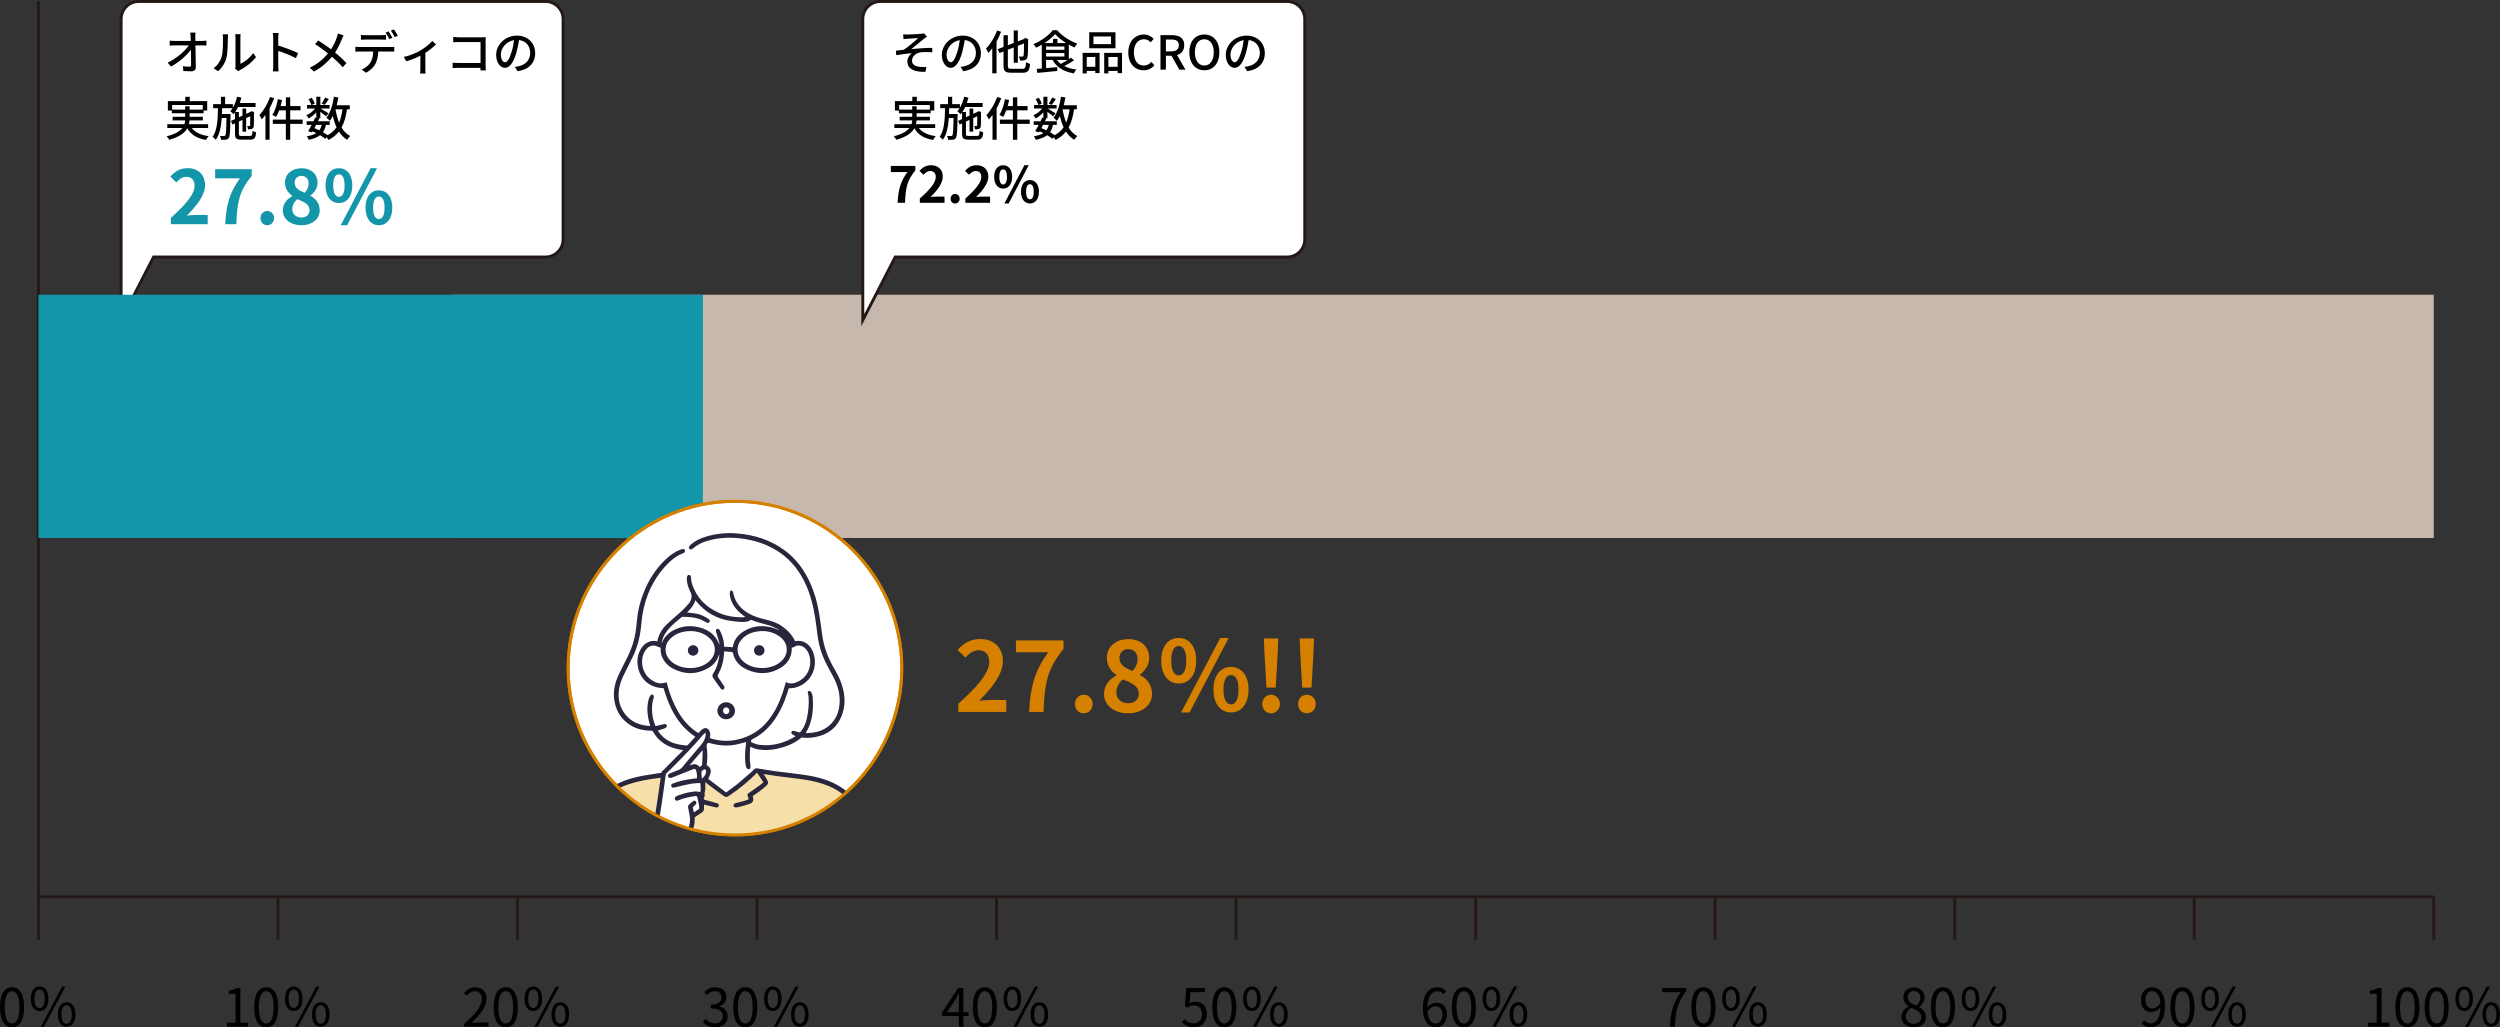 <?xml version="1.0" encoding="UTF-8"?>
<svg xmlns="http://www.w3.org/2000/svg" width="853.046" height="350.559" xmlns:xlink="http://www.w3.org/1999/xlink" version="1.1" viewBox="0 0 853.046 350.559">
  <rect x="0" y="0" width="853.046" height="350.559" fill="#333333" stroke="none"/>
  <!-- Generator: Adobe Illustrator 29.5.1, SVG Export Plug-In . SVG Version: 2.1.0 Build 141)  -->
  <defs>
    <style>
      .st0, .st1, .st2, .st3, .st4 {
        fill: none;
      }

      .st1 {
        stroke: #c7b8ad;
      }

      .st1, .st2, .st3, .st4, .st5, .st6 {
        stroke-miterlimit: 10;
      }

      .st1, .st4 {
        stroke-width: 83px;
      }

      .st7 {
        fill: #27263c;
      }

      .st2, .st5 {
        stroke: #d68000;
      }

      .st8 {
        fill: #f6dfa9;
      }

      .st3, .st6 {
        stroke: #231815;
      }

      .st9 {
        fill: #d68000;
      }

      .st10, .st5, .st6 {
        fill: #fff;
      }

      .st4 {
        stroke: #1396aa;
      }

      .st11 {
        clip-path: url(#clippath);
      }

      .st12 {
        fill: #1396aa;
      }
    </style>
    <clipPath id="clippath">
      <circle class="st0" cx="250.787" cy="227.973" r="56.92" transform="translate(-87.747 244.105) rotate(-45)"/>
    </clipPath>
  </defs>
  <g id="_レイヤー_1">
    <line class="st3" x1="13.112" y1="305.995" x2="830.442" y2="305.995"/>
    <g>
      <path d="M0,343.68c0-4.591,1.602-6.806,4.123-6.806,2.503,0,4.105,2.233,4.105,6.806,0,4.592-1.602,6.879-4.105,6.879-2.521,0-4.123-2.287-4.123-6.879ZM6.626,343.68c0-3.853-1.009-5.473-2.503-5.473-1.513,0-2.521,1.62-2.521,5.473,0,3.89,1.008,5.564,2.521,5.564,1.494,0,2.503-1.675,2.503-5.564Z"/>
      <path d="M10.512,340.781c0-2.646,1.188-4.159,3.007-4.159,1.801,0,3.007,1.513,3.007,4.159,0,2.665-1.206,4.195-3.007,4.195-1.818,0-3.007-1.53-3.007-4.195ZM15.265,340.781c0-2.125-.703-3.133-1.747-3.133-1.044,0-1.765,1.008-1.765,3.133,0,2.106.72,3.169,1.765,3.169,1.044,0,1.747-1.062,1.747-3.169ZM21.207,336.622h1.098l-7.31,13.72h-1.099l7.311-13.72ZM19.73,346.147c0-2.646,1.188-4.158,2.989-4.158,1.819,0,3.007,1.512,3.007,4.158,0,2.665-1.188,4.195-3.007,4.195-1.8,0-2.989-1.53-2.989-4.195ZM24.484,346.147c0-2.106-.703-3.133-1.765-3.133-1.044,0-1.747,1.026-1.747,3.133,0,2.107.702,3.17,1.747,3.17,1.062,0,1.765-1.062,1.765-3.17Z"/>
    </g>
    <g>
      <path d="M808.042,348.956h2.935v-9.849h-2.34v-1.045c1.17-.216,2.017-.522,2.736-.937h1.261v11.83h2.646v1.368h-7.238v-1.368Z"/>
      <path d="M817.33,343.68c0-4.591,1.602-6.806,4.123-6.806,2.503,0,4.105,2.233,4.105,6.806,0,4.592-1.602,6.879-4.105,6.879-2.521,0-4.123-2.287-4.123-6.879ZM823.956,343.68c0-3.853-1.009-5.473-2.503-5.473-1.513,0-2.521,1.62-2.521,5.473,0,3.89,1.008,5.564,2.521,5.564,1.494,0,2.503-1.675,2.503-5.564Z"/>
      <path d="M827.319,343.68c0-4.591,1.603-6.806,4.124-6.806,2.502,0,4.105,2.233,4.105,6.806,0,4.592-1.603,6.879-4.105,6.879-2.521,0-4.124-2.287-4.124-6.879ZM833.945,343.68c0-3.853-1.008-5.473-2.502-5.473-1.513,0-2.521,1.62-2.521,5.473,0,3.89,1.008,5.564,2.521,5.564,1.495,0,2.502-1.675,2.502-5.564Z"/>
      <path d="M837.832,340.781c0-2.646,1.188-4.159,3.007-4.159,1.8,0,3.007,1.513,3.007,4.159,0,2.665-1.207,4.195-3.007,4.195-1.819,0-3.007-1.53-3.007-4.195ZM842.585,340.781c0-2.125-.702-3.133-1.747-3.133s-1.765,1.008-1.765,3.133c0,2.106.72,3.169,1.765,3.169s1.747-1.062,1.747-3.169ZM848.526,336.622h1.099l-7.311,13.72h-1.098l7.31-13.72ZM847.05,346.147c0-2.646,1.188-4.158,2.989-4.158,1.818,0,3.007,1.512,3.007,4.158,0,2.665-1.188,4.195-3.007,4.195-1.801,0-2.989-1.53-2.989-4.195ZM851.804,346.147c0-2.106-.702-3.133-1.765-3.133-1.044,0-1.747,1.026-1.747,3.133,0,2.107.702,3.17,1.747,3.17,1.062,0,1.765-1.062,1.765-3.17Z"/>
    </g>
    <g>
      <path d="M731.664,348.182c.558.63,1.368,1.008,2.214,1.008,1.71,0,3.187-1.404,3.313-5.51-.792.991-1.927,1.639-3.043,1.639-2.196,0-3.637-1.422-3.637-4.159,0-2.557,1.729-4.285,3.781-4.285,2.539,0,4.429,2.089,4.429,6.284,0,5.348-2.305,7.4-4.789,7.4-1.423,0-2.431-.576-3.169-1.351l.9-1.026ZM737.173,342.33c-.18-2.719-1.188-4.159-2.881-4.159-1.26,0-2.232,1.188-2.232,2.988,0,1.783.792,2.936,2.359,2.936.882,0,1.872-.505,2.754-1.765Z"/>
      <path d="M740.591,343.68c0-4.591,1.603-6.806,4.123-6.806,2.503,0,4.105,2.233,4.105,6.806,0,4.592-1.603,6.879-4.105,6.879-2.521,0-4.123-2.287-4.123-6.879ZM747.217,343.68c0-3.853-1.008-5.473-2.503-5.473-1.512,0-2.521,1.62-2.521,5.473,0,3.89,1.008,5.564,2.521,5.564,1.495,0,2.503-1.675,2.503-5.564Z"/>
      <path d="M751.103,340.781c0-2.646,1.188-4.159,3.007-4.159,1.8,0,3.007,1.513,3.007,4.159,0,2.665-1.207,4.195-3.007,4.195-1.819,0-3.007-1.53-3.007-4.195ZM755.856,340.781c0-2.125-.702-3.133-1.746-3.133-1.045,0-1.765,1.008-1.765,3.133,0,2.106.72,3.169,1.765,3.169,1.044,0,1.746-1.062,1.746-3.169ZM761.798,336.622h1.098l-7.31,13.72h-1.098l7.31-13.72ZM760.322,346.147c0-2.646,1.188-4.158,2.989-4.158,1.819,0,3.007,1.512,3.007,4.158,0,2.665-1.188,4.195-3.007,4.195-1.8,0-2.989-1.53-2.989-4.195ZM765.075,346.147c0-2.106-.702-3.133-1.765-3.133-1.044,0-1.746,1.026-1.746,3.133,0,2.107.702,3.17,1.746,3.17,1.062,0,1.765-1.062,1.765-3.17Z"/>
    </g>
    <g>
      <path d="M648.796,347.047c0-1.764,1.224-2.988,2.431-3.637v-.09c-.972-.666-1.783-1.656-1.783-3.043,0-2.017,1.549-3.35,3.619-3.35,2.251,0,3.619,1.441,3.619,3.476,0,1.387-.972,2.575-1.765,3.187v.09c1.152.667,2.233,1.657,2.233,3.457,0,1.927-1.657,3.422-4.141,3.422-2.431,0-4.213-1.477-4.213-3.512ZM655.584,347.102c0-1.765-1.62-2.431-3.493-3.188-1.062.685-1.8,1.729-1.8,2.989,0,1.404,1.17,2.431,2.755,2.431,1.512,0,2.538-.918,2.538-2.232ZM655.278,340.493c0-1.296-.828-2.358-2.251-2.358-1.206,0-2.088.864-2.088,2.143,0,1.584,1.422,2.269,2.971,2.881.9-.792,1.368-1.692,1.368-2.665Z"/>
      <path d="M658.858,343.68c0-4.591,1.603-6.806,4.123-6.806,2.503,0,4.105,2.233,4.105,6.806,0,4.592-1.603,6.879-4.105,6.879-2.521,0-4.123-2.287-4.123-6.879ZM665.484,343.68c0-3.853-1.009-5.473-2.503-5.473-1.513,0-2.521,1.62-2.521,5.473,0,3.89,1.008,5.564,2.521,5.564,1.494,0,2.503-1.675,2.503-5.564Z"/>
      <path d="M669.37,340.781c0-2.646,1.188-4.159,3.007-4.159,1.801,0,3.007,1.513,3.007,4.159,0,2.665-1.206,4.195-3.007,4.195-1.818,0-3.007-1.53-3.007-4.195ZM674.123,340.781c0-2.125-.702-3.133-1.746-3.133-1.044,0-1.765,1.008-1.765,3.133,0,2.106.72,3.169,1.765,3.169,1.044,0,1.746-1.062,1.746-3.169ZM680.065,336.622h1.098l-7.31,13.72h-1.099l7.311-13.72ZM678.589,346.147c0-2.646,1.188-4.158,2.989-4.158,1.819,0,3.007,1.512,3.007,4.158,0,2.665-1.188,4.195-3.007,4.195-1.8,0-2.989-1.53-2.989-4.195ZM683.342,346.147c0-2.106-.702-3.133-1.764-3.133-1.044,0-1.747,1.026-1.747,3.133,0,2.107.702,3.17,1.747,3.17,1.062,0,1.764-1.062,1.764-3.17Z"/>
    </g>
    <g>
      <path d="M573.527,338.531h-6.392v-1.405h8.265v.99c-3.097,3.979-3.673,7.04-3.871,12.208h-1.711c.217-5.006,1.135-8.192,3.709-11.793Z"/>
      <path d="M577.125,343.68c0-4.591,1.603-6.806,4.123-6.806,2.503,0,4.105,2.233,4.105,6.806,0,4.592-1.603,6.879-4.105,6.879-2.521,0-4.123-2.287-4.123-6.879ZM583.751,343.68c0-3.853-1.009-5.473-2.503-5.473-1.513,0-2.521,1.62-2.521,5.473,0,3.89,1.008,5.564,2.521,5.564,1.494,0,2.503-1.675,2.503-5.564Z"/>
      <path d="M587.637,340.781c0-2.646,1.188-4.159,3.007-4.159,1.801,0,3.007,1.513,3.007,4.159,0,2.665-1.206,4.195-3.007,4.195-1.818,0-3.007-1.53-3.007-4.195ZM592.39,340.781c0-2.125-.702-3.133-1.746-3.133-1.044,0-1.765,1.008-1.765,3.133,0,2.106.72,3.169,1.765,3.169,1.044,0,1.746-1.062,1.746-3.169ZM598.332,336.622h1.098l-7.31,13.72h-1.099l7.311-13.72ZM596.855,346.147c0-2.646,1.188-4.158,2.989-4.158,1.819,0,3.007,1.512,3.007,4.158,0,2.665-1.188,4.195-3.007,4.195-1.8,0-2.989-1.53-2.989-4.195ZM601.608,346.147c0-2.106-.702-3.133-1.764-3.133-1.044,0-1.747,1.026-1.747,3.133,0,2.107.702,3.17,1.747,3.17,1.062,0,1.764-1.062,1.764-3.17Z"/>
    </g>
    <g>
      <path d="M492.585,339.251c-.522-.63-1.314-1.009-2.125-1.009-1.801,0-3.331,1.387-3.403,5.492.811-.99,1.963-1.603,3.007-1.603,2.233,0,3.655,1.387,3.655,4.142,0,2.557-1.729,4.285-3.781,4.285-2.539,0-4.411-2.179-4.411-6.536,0-5.168,2.323-7.148,4.879-7.148,1.369,0,2.359.576,3.079,1.351l-.9,1.026ZM492.171,346.274c0-1.783-.774-2.917-2.376-2.917-.829,0-1.837.468-2.701,1.692.198,2.736,1.188,4.231,2.845,4.231,1.261,0,2.233-1.207,2.233-3.007Z"/>
      <path d="M495.391,343.68c0-4.591,1.603-6.806,4.123-6.806,2.503,0,4.105,2.233,4.105,6.806,0,4.592-1.603,6.879-4.105,6.879-2.521,0-4.123-2.287-4.123-6.879ZM502.017,343.68c0-3.853-1.008-5.473-2.503-5.473-1.512,0-2.521,1.62-2.521,5.473,0,3.89,1.008,5.564,2.521,5.564,1.495,0,2.503-1.675,2.503-5.564Z"/>
      <path d="M505.903,340.781c0-2.646,1.188-4.159,3.007-4.159,1.8,0,3.007,1.513,3.007,4.159,0,2.665-1.207,4.195-3.007,4.195-1.819,0-3.007-1.53-3.007-4.195ZM510.656,340.781c0-2.125-.702-3.133-1.746-3.133-1.045,0-1.765,1.008-1.765,3.133,0,2.106.72,3.169,1.765,3.169,1.044,0,1.746-1.062,1.746-3.169ZM516.598,336.622h1.098l-7.31,13.72h-1.098l7.31-13.72ZM515.122,346.147c0-2.646,1.188-4.158,2.989-4.158,1.819,0,3.007,1.512,3.007,4.158,0,2.665-1.188,4.195-3.007,4.195-1.8,0-2.989-1.53-2.989-4.195ZM519.875,346.147c0-2.106-.702-3.133-1.765-3.133-1.044,0-1.746,1.026-1.746,3.133,0,2.107.702,3.17,1.746,3.17,1.062,0,1.765-1.062,1.765-3.17Z"/>
    </g>
    <g>
      <path d="M403.29,348.812l.811-1.08c.756.756,1.71,1.458,3.241,1.458,1.548,0,2.809-1.188,2.809-3.114,0-1.891-1.081-3.007-2.737-3.007-.882,0-1.44.27-2.196.773l-.883-.54.415-6.176h6.428v1.405h-4.988l-.324,3.816c.576-.324,1.17-.521,1.962-.521,2.197,0,3.979,1.296,3.979,4.195,0,2.898-2.089,4.537-4.321,4.537-2.053,0-3.313-.864-4.195-1.747Z"/>
      <path d="M413.658,343.68c0-4.591,1.603-6.806,4.123-6.806,2.503,0,4.105,2.233,4.105,6.806,0,4.592-1.603,6.879-4.105,6.879-2.521,0-4.123-2.287-4.123-6.879ZM420.284,343.68c0-3.853-1.009-5.473-2.503-5.473-1.513,0-2.521,1.62-2.521,5.473,0,3.89,1.008,5.564,2.521,5.564,1.494,0,2.503-1.675,2.503-5.564Z"/>
      <path d="M424.17,340.781c0-2.646,1.188-4.159,3.007-4.159,1.801,0,3.007,1.513,3.007,4.159,0,2.665-1.206,4.195-3.007,4.195-1.818,0-3.007-1.53-3.007-4.195ZM428.923,340.781c0-2.125-.702-3.133-1.746-3.133-1.044,0-1.765,1.008-1.765,3.133,0,2.106.72,3.169,1.765,3.169,1.044,0,1.746-1.062,1.746-3.169ZM434.865,336.622h1.098l-7.31,13.72h-1.099l7.311-13.72ZM433.389,346.147c0-2.646,1.188-4.158,2.989-4.158,1.819,0,3.007,1.512,3.007,4.158,0,2.665-1.188,4.195-3.007,4.195-1.8,0-2.989-1.53-2.989-4.195ZM438.142,346.147c0-2.106-.702-3.133-1.764-3.133-1.044,0-1.747,1.026-1.747,3.133,0,2.107.702,3.17,1.747,3.17,1.062,0,1.764-1.062,1.764-3.17Z"/>
    </g>
    <g>
      <path d="M330.469,346.688h-1.747v3.637h-1.566v-3.637h-5.744v-1.081l5.492-8.48h1.818v8.247h1.747v1.314ZM327.156,345.373v-4.052c0-.647.072-1.71.108-2.395h-.072c-.324.648-.685,1.296-1.062,1.944l-3.007,4.502h4.033Z"/>
      <path d="M331.925,343.68c0-4.591,1.603-6.806,4.123-6.806,2.503,0,4.105,2.233,4.105,6.806,0,4.592-1.603,6.879-4.105,6.879-2.521,0-4.123-2.287-4.123-6.879ZM338.551,343.68c0-3.853-1.009-5.473-2.503-5.473-1.513,0-2.521,1.62-2.521,5.473,0,3.89,1.008,5.564,2.521,5.564,1.494,0,2.503-1.675,2.503-5.564Z"/>
      <path d="M342.437,340.781c0-2.646,1.188-4.159,3.007-4.159,1.801,0,3.007,1.513,3.007,4.159,0,2.665-1.206,4.195-3.007,4.195-1.818,0-3.007-1.53-3.007-4.195ZM347.189,340.781c0-2.125-.702-3.133-1.746-3.133-1.044,0-1.765,1.008-1.765,3.133,0,2.106.72,3.169,1.765,3.169,1.044,0,1.746-1.062,1.746-3.169ZM353.132,336.622h1.098l-7.31,13.72h-1.099l7.311-13.72ZM351.655,346.147c0-2.646,1.188-4.158,2.989-4.158,1.819,0,3.007,1.512,3.007,4.158,0,2.665-1.188,4.195-3.007,4.195-1.8,0-2.989-1.53-2.989-4.195ZM356.408,346.147c0-2.106-.702-3.133-1.764-3.133-1.044,0-1.747,1.026-1.747,3.133,0,2.107.702,3.17,1.747,3.17,1.062,0,1.764-1.062,1.764-3.17Z"/>
    </g>
    <g>
      <path d="M239.841,348.758l.828-1.08c.774.81,1.783,1.512,3.277,1.512,1.566,0,2.683-.936,2.683-2.448,0-1.585-1.062-2.646-4.104-2.646v-1.261c2.719,0,3.655-1.099,3.655-2.521,0-1.278-.864-2.089-2.233-2.125-1.062.036-1.998.576-2.736,1.314l-.883-1.044c.99-.919,2.161-1.585,3.691-1.585,2.215,0,3.835,1.188,3.835,3.313,0,1.603-.954,2.664-2.358,3.187v.072c1.566.36,2.809,1.548,2.809,3.349,0,2.359-1.891,3.764-4.231,3.764-2.07,0-3.367-.864-4.231-1.801Z"/>
      <path d="M250.191,343.68c0-4.591,1.603-6.806,4.123-6.806,2.503,0,4.105,2.233,4.105,6.806,0,4.592-1.603,6.879-4.105,6.879-2.521,0-4.123-2.287-4.123-6.879ZM256.817,343.68c0-3.853-1.009-5.473-2.503-5.473-1.513,0-2.521,1.62-2.521,5.473,0,3.89,1.008,5.564,2.521,5.564,1.494,0,2.503-1.675,2.503-5.564Z"/>
      <path d="M260.703,340.781c0-2.646,1.188-4.159,3.007-4.159,1.801,0,3.007,1.513,3.007,4.159,0,2.665-1.206,4.195-3.007,4.195-1.818,0-3.007-1.53-3.007-4.195ZM265.456,340.781c0-2.125-.702-3.133-1.746-3.133-1.044,0-1.765,1.008-1.765,3.133,0,2.106.72,3.169,1.765,3.169,1.044,0,1.746-1.062,1.746-3.169ZM271.398,336.622h1.098l-7.31,13.72h-1.099l7.311-13.72ZM269.922,346.147c0-2.646,1.188-4.158,2.989-4.158,1.819,0,3.007,1.512,3.007,4.158,0,2.665-1.188,4.195-3.007,4.195-1.8,0-2.989-1.53-2.989-4.195ZM274.675,346.147c0-2.106-.702-3.133-1.764-3.133-1.044,0-1.747,1.026-1.747,3.133,0,2.107.702,3.17,1.747,3.17,1.062,0,1.764-1.062,1.764-3.17Z"/>
    </g>
    <g>
      <path d="M158.378,349.352c4.142-3.619,6.05-6.248,6.05-8.516,0-1.513-.792-2.611-2.431-2.611-1.08,0-2.017.666-2.736,1.53l-.955-.937c1.081-1.17,2.214-1.944,3.889-1.944,2.358,0,3.835,1.549,3.835,3.907,0,2.629-2.07,5.312-5.167,8.246.684-.054,1.495-.125,2.161-.125h3.655v1.422h-8.301v-.973Z"/>
      <path d="M168.458,343.68c0-4.591,1.603-6.806,4.123-6.806,2.503,0,4.105,2.233,4.105,6.806,0,4.592-1.603,6.879-4.105,6.879-2.521,0-4.123-2.287-4.123-6.879ZM175.084,343.68c0-3.853-1.008-5.473-2.503-5.473-1.512,0-2.521,1.62-2.521,5.473,0,3.89,1.008,5.564,2.521,5.564,1.495,0,2.503-1.675,2.503-5.564Z"/>
      <path d="M178.97,340.781c0-2.646,1.188-4.159,3.007-4.159,1.801,0,3.007,1.513,3.007,4.159,0,2.665-1.206,4.195-3.007,4.195-1.818,0-3.007-1.53-3.007-4.195ZM183.723,340.781c0-2.125-.702-3.133-1.747-3.133-1.044,0-1.765,1.008-1.765,3.133,0,2.106.721,3.169,1.765,3.169,1.044,0,1.747-1.062,1.747-3.169ZM189.665,336.622h1.099l-7.311,13.72h-1.098l7.31-13.72ZM188.188,346.147c0-2.646,1.188-4.158,2.989-4.158,1.818,0,3.007,1.512,3.007,4.158,0,2.665-1.188,4.195-3.007,4.195-1.801,0-2.989-1.53-2.989-4.195ZM192.942,346.147c0-2.106-.702-3.133-1.764-3.133-1.044,0-1.747,1.026-1.747,3.133,0,2.107.703,3.17,1.747,3.17,1.062,0,1.764-1.062,1.764-3.17Z"/>
    </g>
    <g>
      <path d="M77.437,348.956h2.935v-9.849h-2.341v-1.045c1.17-.216,2.017-.522,2.737-.937h1.26v11.83h2.647v1.368h-7.238v-1.368Z"/>
      <path d="M86.725,343.68c0-4.591,1.603-6.806,4.123-6.806,2.503,0,4.105,2.233,4.105,6.806,0,4.592-1.603,6.879-4.105,6.879-2.521,0-4.123-2.287-4.123-6.879ZM93.351,343.68c0-3.853-1.008-5.473-2.503-5.473-1.512,0-2.521,1.62-2.521,5.473,0,3.89,1.008,5.564,2.521,5.564,1.495,0,2.503-1.675,2.503-5.564Z"/>
      <path d="M97.236,340.781c0-2.646,1.188-4.159,3.007-4.159,1.801,0,3.007,1.513,3.007,4.159,0,2.665-1.206,4.195-3.007,4.195-1.818,0-3.007-1.53-3.007-4.195ZM101.99,340.781c0-2.125-.702-3.133-1.747-3.133-1.044,0-1.765,1.008-1.765,3.133,0,2.106.721,3.169,1.765,3.169,1.044,0,1.747-1.062,1.747-3.169ZM107.932,336.622h1.099l-7.311,13.72h-1.098l7.31-13.72ZM106.455,346.147c0-2.646,1.188-4.158,2.989-4.158,1.818,0,3.007,1.512,3.007,4.158,0,2.665-1.188,4.195-3.007,4.195-1.801,0-2.989-1.53-2.989-4.195ZM111.208,346.147c0-2.106-.702-3.133-1.764-3.133-1.044,0-1.747,1.026-1.747,3.133,0,2.107.703,3.17,1.747,3.17,1.062,0,1.764-1.062,1.764-3.17Z"/>
    </g>
    <line class="st3" x1="13.112" y1=".5" x2="13.112" y2="320.595"/>
    <line class="st3" x1="748.709" y1="305.995" x2="748.709" y2="320.595"/>
    <line class="st3" x1="830.442" y1="305.995" x2="830.442" y2="320.595"/>
    <line class="st3" x1="503.51" y1="305.995" x2="503.51" y2="320.595"/>
    <line class="st3" x1="585.243" y1="305.995" x2="585.243" y2="320.595"/>
    <line class="st3" x1="666.976" y1="305.995" x2="666.976" y2="320.595"/>
    <line class="st3" x1="421.777" y1="305.995" x2="421.777" y2="320.595"/>
    <line class="st3" x1="258.311" y1="305.995" x2="258.311" y2="320.595"/>
    <line class="st3" x1="340.044" y1="305.995" x2="340.044" y2="320.595"/>
    <line class="st3" x1="176.578" y1="305.995" x2="176.578" y2="320.595"/>
    <line class="st3" x1="94.845" y1="305.995" x2="94.845" y2="320.595"/>
    <line class="st1" x1="154.445" y1="142.07" x2="830.442" y2="142.07"/>
    <path class="st6" d="M186.138.5H47.332c-3.3,0-6,2.7-6,6v102.737l11.071-21.544h133.735c3.3,0,6-2.7,6-6V6.5c0-3.3-2.7-6-6-6Z"/>
    <path d="M68.945,13.963c.464,0,1.152-.064,1.488-.112v1.681c-.432-.016-1.008-.032-1.408-.032h-2.337c.048,2.369.112,5.33.128,7.395,0,.928-.544,1.44-1.617,1.44-.88,0-1.809-.048-2.657-.096l-.128-1.649c.736.112,1.632.176,2.192.176.433,0,.592-.208.592-.64,0-1.201-.016-3.218-.048-5.154-1.376,1.873-4.082,4.29-6.803,5.73l-1.153-1.312c3.186-1.537,5.938-4.002,7.219-5.891h-4.882c-.56,0-1.104.016-1.632.048v-1.696c.448.064,1.088.112,1.601.112h5.586c-.016-.528-.032-.992-.048-1.376-.017-.432-.048-.96-.145-1.473h1.825c-.064.464-.096.992-.08,1.473l.016,1.376h2.289Z"/>
    <path d="M72.876,23.279c1.376-.977,2.289-2.417,2.753-3.89.464-1.425.464-4.546.464-6.387,0-.544-.032-.928-.128-1.296h1.856c-.016.128-.08.72-.08,1.28,0,1.825-.063,5.234-.496,6.835-.48,1.761-1.488,3.33-2.849,4.482l-1.521-1.024ZM80.239,23.423c.064-.272.112-.64.112-1.008v-9.476c0-.656-.096-1.185-.096-1.28h1.857c-.016.096-.08.624-.08,1.28v8.852c1.393-.624,3.201-1.985,4.354-3.682l.96,1.377c-1.36,1.809-3.601,3.489-5.442,4.417-.272.128-.433.272-.608.4l-1.057-.88Z"/>
    <path d="M100.993,19.854c-1.696-.913-4.29-1.921-6.05-2.497v4.946c0,.496.048,1.473.128,2.049h-1.969c.08-.56.128-1.424.128-2.049v-9.251c0-.512-.048-1.249-.145-1.793h1.969c-.048.528-.112,1.232-.112,1.793v2.497c2.113.641,5.17,1.777,6.771,2.561l-.721,1.745Z"/>
    <path d="M117.218,12.091c-.192.32-.448.928-.593,1.28-.496,1.345-1.28,3.042-2.289,4.546,1.409,1.168,2.785,2.417,3.89,3.602l-1.296,1.424c-1.152-1.328-2.337-2.465-3.666-3.601-1.457,1.776-3.394,3.601-6.13,5.074l-1.457-1.296c2.721-1.296,4.658-2.961,6.242-4.898-1.168-.928-2.817-2.161-4.401-3.137l1.072-1.281c1.329.849,3.089,2.065,4.37,3.025.928-1.393,1.536-2.785,1.984-4.098.128-.368.288-.944.353-1.312l1.921.672Z"/>
    <path d="M133.186,16.044c.336,0,.944-.016,1.345-.08v1.648c-.368-.016-.929-.032-1.345-.032h-4.114c-.064,1.696-.384,3.105-.993,4.257-.576,1.089-1.792,2.273-3.169,2.994l-1.489-1.089c1.185-.48,2.337-1.408,2.961-2.385.688-1.072.912-2.353.96-3.777h-4.625c-.48,0-1.008.016-1.457.048v-1.665c.464.048.96.08,1.457.08h10.468ZM124.718,13.499c-.544,0-1.136.032-1.568.064v-1.649c.48.064,1.04.096,1.553.096h5.41c.496,0,1.104-.032,1.601-.096v1.649c-.512-.032-1.088-.064-1.601-.064h-5.395ZM132.833,13.339c-.32-.641-.832-1.601-1.264-2.209l1.024-.432c.4.576.976,1.568,1.296,2.193l-1.057.448ZM134.402,10.026c.432.592,1.041,1.584,1.329,2.177l-1.041.448c-.336-.688-.864-1.601-1.312-2.193l1.024-.432Z"/>
    <path d="M148.753,15.132c-.752.833-2.177,1.969-3.617,2.897v5.522c0,.512.016,1.265.08,1.537h-1.856c.032-.272.08-1.024.08-1.537v-4.546c-1.377.705-3.25,1.489-4.818,1.905l-.849-1.473c2.049-.432,4.29-1.408,5.603-2.177,1.601-.928,3.313-2.273,4.114-3.297l1.264,1.168Z"/>
    <path d="M163.937,24.015c0-.224.016-.528.016-.864h-7.587c-.657,0-1.457.032-1.921.064v-1.809c.464.032,1.168.08,1.856.08h7.667v-7.139h-7.475c-.625,0-1.441.032-1.857.048v-1.761c.56.048,1.329.096,1.857.096h7.955c.432,0,.992-.016,1.28-.032-.016.353-.032.929-.032,1.345v8.275c0,.56.032,1.345.064,1.697h-1.825Z"/>
    <path d="M175.663,22.799c.561-.048,1.024-.128,1.409-.224,2.033-.464,3.841-1.937,3.841-4.498,0-2.305-1.376-4.114-3.81-4.418-.224,1.425-.512,2.961-.944,4.45-.96,3.233-2.272,5.042-3.857,5.042-1.568,0-3.009-1.777-3.009-4.418,0-3.521,3.121-6.579,7.091-6.579,3.81,0,6.227,2.657,6.227,5.986,0,3.313-2.129,5.618-6.003,6.163l-.944-1.505ZM174.543,17.773c.4-1.249.704-2.689.864-4.082-2.85.464-4.514,2.945-4.514,4.898,0,1.825.816,2.657,1.456,2.657.688,0,1.457-1.024,2.193-3.474Z"/>
    <path d="M65.456,43.667c1.12,1.521,3.057,2.433,5.746,2.785-.32.288-.688.896-.896,1.296-3.121-.527-5.154-1.775-6.387-3.984-.864,1.536-2.625,2.929-6.146,3.938-.16-.305-.592-.881-.912-1.186,2.945-.752,4.53-1.76,5.378-2.849h-5.154v-1.296h5.842c.128-.433.208-.85.24-1.281h-4.273v-1.232h4.29v-1.217h-4.546v-.928h-1.361v-3.201h5.938v-1.473h1.537v1.473h5.954v3.201h-1.232v.928h-4.786v1.217h4.53v1.232h-4.546c-.032.432-.096.864-.192,1.281h6.531v1.296h-5.554ZM63.183,37.408v-1.137h1.504v1.137h4.498v-1.584h-10.452v1.584h4.45Z"/>
    <path d="M85.297,46.389c.672,0,.8-.289.88-1.762.32.225.849.449,1.232.529-.176,1.936-.592,2.496-2.017,2.496h-3.025c-1.729,0-2.177-.416-2.177-2.017v-3.538l-.832.4-.544-1.232,1.376-.64v-2.272c-.16.224-.32.432-.496.623-.224-.256-.801-.8-1.121-1.04.288-.304.544-.64.785-1.024h-3.57c-.016.672-.032,1.328-.048,1.984h2.929s0,.433-.016.625c-.096,5.186-.176,7.011-.592,7.555-.256.4-.544.528-.96.576-.4.064-1.024.064-1.665.049-.032-.4-.176-.977-.384-1.329.592.048,1.104.048,1.345.048.208.016.352-.031.48-.225.24-.319.336-1.809.4-5.938h-1.617c-.208,2.961-.705,5.635-2.033,7.443-.24-.336-.704-.785-1.089-1.009,1.601-2.192,1.777-5.954,1.841-9.78h-1.648v-1.377h2.657v-2.496h1.424v2.496h2.641v1.217c.641-1.057,1.137-2.369,1.44-3.745l1.473.304c-.16.625-.336,1.249-.544,1.841h5.378v1.36h-5.938c-.288.625-.624,1.186-.977,1.697h1.233v1.793l1.216-.561v-2.417h1.265v1.825l1.425-.656.128-.097.256-.176.913.336-.064.208c0,2.273,0,4.113-.064,4.562-.032.56-.288.832-.704.976-.352.128-.864.144-1.249.128-.032-.352-.144-.832-.288-1.12.256.017.576.017.705.017.16,0,.24-.049.288-.272.032-.192.048-1.36.048-3.105l-1.393.656v4.626h-1.265v-4.033l-1.216.576v4.178c0,.623.128.736.976.736h2.801Z"/>
    <path d="M93.55,33.503c-.416,1.169-.96,2.337-1.569,3.458v10.724h-1.408v-8.483c-.4.561-.833,1.104-1.249,1.553-.144-.352-.56-1.152-.816-1.505,1.457-1.505,2.817-3.825,3.649-6.162l1.393.416ZM103.267,42.275h-4.242v5.427h-1.488v-5.427h-4.434v-1.456h4.434v-3.17h-2.273c-.32.865-.672,1.648-1.072,2.257-.288-.208-.928-.56-1.28-.72.896-1.281,1.553-3.33,1.905-5.33l1.44.287c-.144.689-.32,1.377-.512,2.049h1.793v-2.977h1.488v2.977h3.521v1.457h-3.521v3.17h4.242v1.456Z"/>
    <path d="M118.402,37.313c-.368,2.48-.928,4.529-1.857,6.194.752,1.265,1.729,2.272,2.961,2.913-.336.289-.816.865-1.041,1.281-1.152-.689-2.081-1.633-2.833-2.802-.912,1.169-2.081,2.112-3.554,2.865-.112-.24-.336-.624-.56-.944l-.528.545c-.448-.4-1.073-.816-1.777-1.233-.928.736-2.192,1.233-3.889,1.585-.096-.4-.368-.944-.64-1.232,1.393-.209,2.449-.545,3.233-1.072-.417-.209-.833-.416-1.265-.608l-.208.368-1.297-.4c.353-.592.769-1.36,1.201-2.16h-1.713v-1.233h2.321c.225-.433.417-.864.593-1.265l.384.08v-1.856c-.769.833-1.713,1.585-2.609,2.097-.176-.336-.512-.832-.785-1.12,1.073-.433,2.225-1.329,2.993-2.289h-2.769v-1.2h1.44c-.128-.561-.528-1.393-.912-2.018l1.072-.447c.448.607.864,1.439,1.024,2l-1.057.465h1.601v-2.817h1.377v2.817h3.137v1.2h-3.057c.72.399,2.272,1.36,2.673,1.648l-.801,1.04c-.384-.367-1.232-1.04-1.952-1.584v2.193h-.801l.433.096c-.145.304-.305.624-.464.96h4.034v1.233h-1.312c-.208.992-.528,1.824-1.009,2.496.608.336,1.169.688,1.617,1.009,1.281-.688,2.257-1.585,3.025-2.689-.544-1.136-.944-2.433-1.281-3.841-.304.592-.624,1.152-.992,1.633-.224-.273-.849-.801-1.185-1.041,1.329-1.664,2.145-4.354,2.561-7.171l1.504.224c-.16.912-.336,1.809-.56,2.674h4.466v1.408h-.944ZM107.854,42.612c-.208.367-.4.752-.592,1.104.56.225,1.136.465,1.681.736.384-.496.64-1.104.832-1.84h-1.921ZM112.191,33.807c-.512.721-1.024,1.488-1.425,1.985l-.992-.448c.384-.561.88-1.441,1.137-2.064l1.28.527ZM114.48,37.313c.288,1.633.672,3.17,1.232,4.514.544-1.28.912-2.785,1.152-4.514h-2.385Z"/>
    <line class="st4" x1="13.112" y1="142.07" x2="239.841" y2="142.07"/>
    <circle class="st5" cx="250.787" cy="227.973" r="56.92"/>
    <g class="st11">
      <g>
        <path class="st10" d="M284.035,229.697l-4.191-10.617-2.85-15.577-5.783-11.355-7.627-5.783-10.812-3.52-11.734.587-4.847,2.514-10.682,7.348-5.983,10.625-3.129,15.637-6.146,14.639.559,7.371,4.805,5.389,7.152,1.768,2.235,3.017,6.74,3.129h3.362l-8.506,9.265-3.799,22.326-2.235,3.017,9.667,1.118,2.235-4.135,9.89-6.649,1.322-9.825,4.235,4.47,11.172-11.345-4.467-2.152.671-7.124,3.476,1.09,9.396-1.006,4.729-2.85,9.135-1.592,4.191-5.753.754-7.962-2.934-6.064v0ZM233.359,262.549l6.506-7.17v6.817l-.05.015-.831.2-3.11-.982-2.514,1.121v0Z"/>
        <path class="st8" d="M236.712,278.246c-.548,3.314.007.001-.548,3.314-.28,1.674-2.953,3.232-3.308,4.9l60.823-.503-.83-8.068-4.917-6.971-6.705-3.757-18.886-3.576-4.167-.535-9.841,8.212-7.822-5.121-.737,9.647c-.072,2.471-2.662.027-3.064,2.459Z"/>
        <path class="st8" d="M225.853,264.735l-13.241,2.343-6.744,4.855-4.414,6.537-.447,7.488h21.959c.313-1.477,2.768-18.595,2.887-21.222v-0Z"/>
        <g>
          <path class="st7" d="M200.171,282.843c.086-.513.171-1.026.258-1.539,1.131-6.687,4.869-11.364,10.968-14.217,2.528-1.183,5.208-1.88,7.936-2.386,2.09-.388,4.199-.671,6.366-1.011-.022-.536.499-.741.843-1.09,1.511-1.531,3.008-3.075,4.528-4.597.679-.679,1.4-1.316,2.059-2.032-1.657-.252-3.21-.605-4.689-1.251-2.427-1.06-4.309-2.723-5.592-5.047-.13-.235-.276-.321-.55-.327-2.452-.059-4.824-.475-6.963-1.757-3.11-1.864-4.958-4.624-5.639-8.165-.631-3.282.075-6.376,1.473-9.335.989-2.094,2.08-4.14,3.097-6.221,1.275-2.61,2.173-5.349,2.616-8.223.205-1.33.335-2.672.456-4.013.29-3.212,1.069-6.304,2.24-9.301,1.696-4.342,4.126-8.208,7.526-11.423,1.535-1.451,3.214-2.704,5.239-3.411.261-.091.559-.199.813-.153.234.043.535.243.615.448.071.182-.088.486-.21.699-.069.121-.261.186-.411.244-2.562,1.001-4.587,2.733-6.378,4.755-4.006,4.525-6.416,9.827-7.468,15.75-.305,1.715-.434,3.461-.631,5.194-.362,3.189-1.168,6.263-2.523,9.17-1.108,2.378-2.351,4.693-3.478,7.063-1.051,2.21-1.66,4.521-1.575,7.013.148,4.323,3.085,8.233,7.24,9.462.662.196,1.346.329,2.027.446.492.084.997.091,1.515.135-.228-.872-.485-1.684-.649-2.516-.462-2.339-.482-4.677.223-6.978.116-.379.356-.745.618-1.048.219-.253.608-.284.835-.019.152.177.226.512.182.749-.152.821-.471,1.62-.545,2.444-.224,2.506.079,4.953,1.129,7.388.839-.184,1.695-.372,2.552-.559.23-.05.467-.159.688-.132.208.025.48.149.573.314.094.167.085.5-.027.65-.175.234-.45.442-.725.543-.73.268-1.484.473-2.261.712.438.784,1.036,1.488,1.719,2.114,1.625,1.49,3.574,2.317,5.72,2.706.711.129,1.436.181,2.154.273.297.038.521-.032.736-.277.791-.903,1.611-1.781,2.452-2.703-6.039-3.961-8.879-10.001-10.852-16.591-4.31-.013-7.679-2.618-8.638-6.781-.603-2.621-.234-5.115,1.417-7.329,1.195-1.601,3.254-2.347,5.095-1.836.082-.355.141-.717.249-1.063.541-1.744,1.484-3.276,2.777-4.529,1.668-1.617,3.482-3.083,5.189-4.662.92-.851,1.798-1.761,2.6-2.723.578-.694.875-1.539.888-2.496.006-.425-.086-.748-.265-1.102-.791-1.569-1.382-3.197-1.363-4.988.002-.189.03-.386.09-.564.121-.357.378-.591.768-.538.406.056.512.376.557.748.091.759.106,1.549.34,2.264,1.519,4.637,4.622,7.867,9.029,9.852,2.552,1.15,5.277,1.571,8.064,1.603.378.004.758-.057,1.142-.089-.635-.497-1.288-.949-1.873-1.478-1.683-1.521-2.922-3.33-3.372-5.593-.099-.498-.086-1.029-.044-1.538.014-.172.261-.432.428-.455.165-.022.448.163.53.33.159.324.222.697.309,1.054.694,2.829,2.465,4.827,4.893,6.301,1.822,1.106,3.845,1.694,5.896,2.189,1.973.476,3.904,1.053,5.604,2.212,1.98,1.35,3.573,3.046,4.604,5.234,2.533-.631,4.798.83,5.885,3.167,2.288,4.919-.047,11.087-5.8,12.632-.701.188-1.454.18-2.276.273-.119.396-.265.915-.43,1.428-1.144,3.562-2.659,6.944-4.919,9.951-1.914,2.547-4.244,4.617-7.137,6-.427.204-.253.579-.436.879.983.497,1.983.902,3.05,1.022,4.284.484,8.228-.567,11.903-2.75.109-.065.207-.15.348-.254-.239-.105-.446-.176-.633-.282-.216-.122-.441-.25-.616-.421-.226-.222-.309-.51-.135-.811.182-.316.48-.317.782-.243.543.133,1.091.252,1.619.431.354.12.539-.018.744-.267,1.035-1.258,1.662-2.711,2.018-4.28.566-2.496.793-5.025.621-7.583-.023-.348-.146-.689-.22-1.034-.07-.327-.142-.677.231-.86.381-.187.702.028.856.343.23.47.486.975.526,1.482.266,3.39.091,6.746-1.106,9.97-.32.861-.803,1.661-1.245,2.557.815-.056,1.639-.066,2.449-.179,1.807-.251,3.496-.845,4.972-1.946,2.22-1.656,3.488-3.906,3.95-6.603.667-3.89-.325-7.462-2.172-10.862-1.273-2.344-2.622-4.651-3.566-7.162-.83-2.208-1.341-4.49-1.641-6.822-.506-3.939-.976-7.883-2.044-11.723-1.133-4.074-2.809-7.89-5.421-11.244-3.036-3.898-6.958-6.572-11.585-8.246-2.438-.882-4.951-1.428-7.527-1.708-3.748-.406-7.442-.174-11.067.901-1.819.539-3.487,1.36-4.916,2.632-.416.37-.855.377-1.147.057-.295-.323-.233-.72.182-1.125,1.653-1.613,3.684-2.533,5.866-3.151,3.351-.949,6.774-1.266,10.239-.971,5.84.498,11.278,2.17,16.071,5.66,4.003,2.915,6.845,6.742,8.858,11.227,1.463,3.259,2.437,6.667,3.013,10.184.41,2.507.753,5.026,1.088,7.545.526,3.961,1.893,7.616,3.868,11.073,1.089,1.906,2.171,3.825,2.839,5.936,1.12,3.535,1.343,7.085-.048,10.594-1.635,4.124-4.749,6.474-9.068,7.275-1.477.274-2.965.385-4.461.122-.093-.016-.224.051-.304.118-2.435,2.061-5.327,3.108-8.388,3.768-1.91.411-3.838.523-5.783.27-1.105-.144-2.148-.482-3.184-1.013-.038.352-.087.667-.103.984-.092,1.747-.159,3.494.119,5.234.044.276.04.562.027.843-.015.324-.177.629-.504.633-.253.004-.581-.134-.744-.323-.188-.219-.274-.554-.33-.853-.348-1.866-.294-3.747-.148-5.626.065-.837.191-1.669.287-2.476-1.076.273-2.147.578-3.233.814-3.091.67-6.142.416-9.161-.454-.221-.064-.605-.164-.663-.079-.222.329-.531.606-.46,1.122.296,2.149.357,4.308.032,6.473,1.702,1.09,1.839,2.153.518,4.694,2.004,1.522,4.026,3.058,6.1,4.633,1.314-.969,2.613-1.848,3.821-2.839,1.718-1.408,3.371-2.895,5.047-4.355.277-.241.507-.538.792-.769.543-.44,1.147-.22,1.743-.123,1.85.3,3.698.619,5.555.866,3.546.472,7.11.818,10.643,1.368,3.133.489,6.208,1.281,9.088,2.668,5.5,2.648,9.083,6.871,10.471,12.865.413,1.783.606,3.59.305,5.417-.033.2-.071.45-.204.57-.188.169-.481.347-.701.316-.191-.027-.45-.318-.489-.527-.092-.49-.091-1.001-.09-1.504.004-3.828-1.067-7.318-3.354-10.393-2.157-2.9-5.069-4.797-8.417-6.055-2.548-.958-5.19-1.575-7.878-1.958-2.883-.411-5.781-.713-8.669-1.091-1.493-.195-2.979-.452-4.468-.68-.102-.016-.205-.02-.388-.036.185.287.345.52.488.763.271.457.553.909.793,1.382.361.712.325,1.183-.259,1.726-.746.694-1.544,1.337-2.354,1.957-.692.529-1.429.999-2.156,1.481-.167.111-.25.182-.174.414.38,1.157.055,2.01-1.093,2.433-1.21.447-2.48.731-3.727,1.075-.255.07-.523.093-.786.135-.517.083-.935-.144-1.018-.553-.08-.397.174-.764.677-.898.953-.254,1.916-.472,2.869-.727.439-.118.865-.287,1.296-.435.312-.108.388-.28.256-.612-.513-1.295-.463-1.309.701-2.083,1.242-.827,2.437-1.725,3.646-2.602.25-.181.471-.404.769-.664-.727-1.101-1.446-2.189-2.169-3.283-2.911,2.952-6.001,5.499-9.347,7.737-.111.074-.227.14-.334.219-.574.425-1.144.414-1.714-.008-1.735-1.286-3.473-2.568-5.203-3.86-.386-.289-.746-.614-1.054-.869,0,.805.007,1.628-.005,2.45-.003.203-.077.405-.108.608-.063.413-.249.786-.095,1.257.094.289-.11.701-.244,1.032-.151.371-.087.594.303.704,1.232.346,2.463.692,3.696,1.035.156.043.319.063.472.116.472.163.717.553.606.946-.101.358-.519.597-.977.494-1.264-.284-2.522-.594-3.783-.894-.1-.024-.198-.052-.314-.083,0,.468-.002.92.001,1.372.003.544-.207.98-.658,1.287-.721.49-1.435.993-2.177,1.451-.274.169-.382.327-.364.656.104,1.912-.354,3.664-1.551,5.191-.711.908-1.579,1.639-2.527,2.288-.218.149-.425.368-.54.602-.441.899-.838,1.821-1.264,2.728-.112.239-.244.477-.408.683-.241.303-.559.444-.944.266-.335-.155-.506-.54-.373-.946.141-.433.331-.851.513-1.269.176-.405.369-.803.554-1.202-.498-.672-.419-.939.288-1.419.951-.645,1.942-1.258,2.793-2.021,1.686-1.514,2.093-3.511,1.804-5.673-.133-.991-.413-1.961-.574-2.949-.046-.283-.008-.691.167-.876.493-.521,1.054-.987,1.635-1.411.26-.19.612-.107.841.17.251.303.251.65.012.94-.243.294-.543.544-.832.797-.187.163-.257.316-.176.576.142.458.233.931.357,1.45.583-.413,1.139-.797,1.681-1.201.088-.066.165-.223.156-.331-.04-.448-.093-.898-.18-1.339-.14-.708-.304-1.412-.472-2.114-.148-.622-.209-.69-.846-.591-1.879.293-3.747.647-5.515,1.387-.109.046-.218.09-.331.126-.411.129-.779-.005-.953-.342-.174-.336-.089-.752.264-.98.306-.198.648-.352.99-.482,1.816-.691,3.699-1.115,5.627-1.306.514-.051,1.05.115,1.699.197.042-.182.175-.497.177-.813.005-.635-.074-1.269-.094-1.905-.01-.307-.161-.379-.424-.353-1.074.105-2.164.126-3.219.331-1.717.334-3.411.791-5.116,1.189-.198.046-.413.093-.608.062-.335-.054-.561-.275-.602-.625-.041-.353.138-.626.45-.744.701-.266,1.409-.518,2.13-.724,2.02-.576,4.09-.886,6.201-1.095.066-.912-.013-1.804-.28-2.671-.152-.494-.474-.648-.967-.455-2.288.898-4.569,1.813-6.854,2.721-.232.092-.463.192-.703.261-.449.129-.845-.041-1.008-.412-.172-.39-.016-.82.419-1.041.366-.187.756-.328,1.135-.49.081-.035.162-.07.244-.103.817-.335,1.732-.537,2.425-1.043.695-.507,1.166-1.319,1.742-1.993,1.598-1.871,3.218-3.723,4.79-5.615.829-.998,1.646-2.03,1.945-3.337.095-.414.056-.858.079-1.288-.056-.019-.112-.039-.169-.058-.257.252-.535.487-.768.76-3.432,3.999-7.102,7.773-10.831,11.491-.525.523-1.09,1.006-1.605,1.539-.145.15-.223.403-.254.621-.302,2.106-.578,4.216-.88,6.323-.323,2.252-.623,4.508-1.011,6.749-.513,2.964-1.116,5.911-1.645,8.872-.087.486-.308.841-.603,1.201-.543.665-1.051,1.359-1.59,2.027-.451.559-.874.699-1.24.451-.377-.254-.412-.73-.005-1.347.439-.666.88-1.352,1.439-1.911.559-.56.703-1.21.816-1.928.353-2.246.742-4.486,1.1-6.73.356-2.231.702-4.465,1.034-6.7.298-2.003.572-4.009.865-6.071-.569.069-1.123.131-1.675.204-2.591.342-5.159.808-7.678,1.51-3.057.852-5.91,2.119-8.358,4.192-2.918,2.471-4.695,5.61-5.503,9.326-.291,1.339-.39,2.691-.373,4.058.005.384-.027.77-.07,1.152-.037.332-.252.593-.574.565-.237-.021-.56-.193-.66-.391-.168-.329-.187-.733-.271-1.105-.027-.119-.061-.236-.092-.353v-1.691l-0-0ZM270.145,220.992c0,.274.017.586-.003.895-.167,2.665-1.535,4.625-3.742,5.965-3.688,2.24-7.572,2.401-11.483.648-2.499-1.12-4.276-2.95-4.834-5.756-.02-.102-.174-.244-.277-.254-.902-.092-1.806-.157-2.695-.23-.048.552-.091.993-.125,1.435-.169,2.193-.759,4.278-1.835,6.183-.36.638-.291,1.008.094,1.533.637.869,1.224,1.778,1.797,2.692.279.446.201.86-.109,1.079-.307.217-.709.178-1.016-.236-.897-1.21-1.767-2.442-2.608-3.693-.31-.461-.277-1.006.052-1.468.801-1.126,1.25-2.404,1.607-3.713.226-.827.342-1.683.516-2.571-.142.025-.166.023-.17.031-.025.051-.048.104-.066.158-.614,1.804-1.773,3.197-3.388,4.15-4.025,2.376-8.146,2.443-12.272.267-1.745-.92-3.033-2.313-3.746-4.181-.369-.967-.493-1.977-.399-2.886-.365-.138-.665-.26-.971-.366-.412-.143-.821-.362-1.243-.393-1.272-.091-2.215.559-2.919,1.544-2.049,2.867-1.438,7.369,1.294,9.655,1.143.956,2.404,1.697,3.942,1.69.64-.003,1.278-.217,1.941-.339.067.247.167.599.256.953.776,3.072,1.928,5.995,3.48,8.757,1.745,3.106,4.012,5.732,7.08,7.605.441-.436.839-.906,1.311-1.28,1.004-.796,2.136-.43,2.57.782.259.724.186,1.45.022,2.181.048.025.085.048.125.064.068.027.138.051.208.072,2.924.914,5.883,1.08,8.885.433,4.431-.954,8.072-3.171,10.864-6.759,2.192-2.817,3.679-5.997,4.806-9.358.392-1.168.703-2.363,1.056-3.558.276.117.56.282.866.359.808.205,1.612.133,2.399-.137,3.898-1.339,5.757-5.187,4.806-9.049-.277-1.126-.803-2.119-1.714-2.88-.955-.798-2.486-1.1-3.558-.248-.195.155-.517.149-.803.223l0-0ZM260.334,227.973c.283-.027.818-.052,1.344-.132,2.205-.339,4.147-1.192,5.597-2.96.831-1.013,1.267-2.175,1.182-3.49-.127-1.965-1.2-3.378-2.774-4.424-2.297-1.527-4.844-1.912-7.531-1.455-2.076.354-3.891,1.218-5.264,2.873-.846,1.021-1.291,2.192-1.21,3.526.113,1.858,1.106,3.221,2.555,4.275,1.737,1.263,3.726,1.763,6.1,1.789l0.0 0ZM235.715,215.333c-2.341.016-4.323.531-6.06,1.792-1.369.994-2.337,2.28-2.519,4.017-.199,1.902.624,3.396,2.001,4.621,3.263,2.9,9.337,2.937,12.64.086,1.135-.979,1.945-2.161,2.099-3.692.191-1.903-.614-3.411-2.006-4.617-1.819-1.576-4.001-2.173-6.155-2.207h0ZM245.496,220.054c-.019-.276.008-.564-.066-.825-.331-1.172-.674-2.342-1.047-3.502-.181-.562-.129-.937.255-1.115.385-.178.746-.012,1.007.533.291.609.568,1.23.794,1.866.422,1.186.626,2.42.65,3.663.987.053,1.941.104,2.937.158.008-.028.037-.109.051-.192.379-2.234,1.64-3.886,3.488-5.09,2.902-1.891,6.083-2.306,9.419-1.534.987.228,1.929.653,2.913.995-.11-.086-.207-.195-.329-.252-.959-.447-1.891-.989-2.893-1.301-2.175-.678-4.434-1.082-6.368-1.958-.484.23-.828.483-1.206.554-.666.124-1.358.222-2.03.18-1.4-.087-2.806-.198-4.187-.432-4.454-.755-8.152-2.867-11.059-6.341-.175-.209-.351-.416-.567-.671-.486,1.735-1.608,2.963-2.805,4.173.985.127,1.906.233,2.823.367,1.702.249,3.211.961,4.584,1.976.344.254.428.632.242.938-.19.312-.544.396-.939.213-.16-.074-.308-.175-.467-.253-.711-.35-1.397-.779-2.143-1.028-1.844-.616-3.769-.702-5.697-.691-.14.001-.3.107-.417.204-.832.692-1.672,1.375-2.476,2.098-1.495,1.344-2.849,2.811-3.654,4.691-.241.564-.384,1.17-.573,1.757.04.016.079.031.119.047,1.072-2.494,3.021-4.015,5.498-4.912,1.869-.677,3.807-.89,5.778-.591,3.892.589,6.916,2.341,8.364,6.278l-0-0ZM239.775,256.171c-.061-.016-.121-.033-.182-.049-1.405,1.643-2.81,3.286-4.264,4.986.709-.053,1.219-.466,1.877-.336.653.129,1.146.438,1.556.956.266-.34.81-.396.828-.96.049-1.533.121-3.065.184-4.597h0ZM239.47,265.72c.574-.464,1.014-.974,1.271-1.599.144-.351.166-.764.18-1.151.005-.129-.157-.323-.291-.387-.394-.189-1.321.458-1.3.897.034.718.089,1.434.14,2.24Z"/>
          <path class="st7" d="M247.771,239.626c1.675-.014,3.004,1.266,3.016,2.903.011,1.59-1.316,2.876-2.985,2.892-1.652.016-3.003-1.266-3.016-2.862-.013-1.63,1.3-2.92,2.985-2.934v0ZM247.795,241.359c-.589-.004-1.086.531-1.084,1.166.002.618.478,1.145,1.046,1.16.592.015,1.097-.507,1.106-1.144.009-.637-.48-1.178-1.068-1.182v-0Z"/>
          <path class="st7" d="M260.864,221.959c-.01.98-.808,1.772-1.788,1.773-1.0.001-1.804-.811-1.794-1.811.01-1.001.83-1.794,1.831-1.772.981.022,1.761.828,1.751,1.809v0Z"/>
          <path class="st7" d="M236.492,220.15c1.001-.005,1.807.802,1.8,1.804-.007.981-.8,1.773-1.782,1.779-.998.006-1.808-.807-1.801-1.805.007-.981.801-1.773,1.783-1.778l-0.0 0Z"/>
        </g>
      </g>
    </g>
    <circle class="st2" cx="250.787" cy="227.973" r="56.92"/>
    <g>
      <path class="st9" d="M326.99,240.13c6.634-5.941,10.562-10.529,10.562-14.292,0-2.475-1.354-3.96-3.664-3.96-1.782,0-3.268,1.155-4.488,2.508l-2.641-2.64c2.244-2.377,4.423-3.697,7.756-3.697,4.621,0,7.69,2.971,7.69,7.525,0,4.423-3.663,9.176-8.119,13.532,1.222-.132,2.839-.265,3.961-.265h5.313v4.093h-16.37v-2.805Z"/>
      <path class="st9" d="M357.648,222.572h-10.99v-4.06h16.238v2.937c-5.677,6.932-6.436,11.915-6.832,21.486h-4.918c.43-8.482,1.849-13.895,6.502-20.363Z"/>
      <path class="st9" d="M366.788,240.229c0-1.782,1.287-3.169,3.003-3.169,1.749,0,3.036,1.387,3.036,3.169s-1.287,3.168-3.036,3.168c-1.716,0-3.003-1.386-3.003-3.168Z"/>
      <path class="st9" d="M376.719,236.863c0-3.136,1.915-5.149,4.192-6.37v-.165c-1.882-1.354-3.234-3.201-3.234-5.809,0-3.928,3.102-6.437,7.359-6.437,4.324,0,7.097,2.607,7.097,6.502,0,2.409-1.519,4.423-3.136,5.578v.165c2.244,1.221,4.093,3.201,4.093,6.535,0,3.696-3.268,6.534-8.219,6.534-4.653,0-8.152-2.706-8.152-6.534ZM388.569,236.698c0-2.542-2.245-3.598-5.413-4.885-1.32,1.056-2.244,2.706-2.244,4.521,0,2.211,1.814,3.631,4.092,3.631,2.047,0,3.565-1.155,3.565-3.268ZM388.172,224.881c0-1.979-1.188-3.399-3.234-3.399-1.65,0-2.971,1.09-2.971,3.037,0,2.31,1.882,3.432,4.456,4.455,1.188-1.254,1.749-2.641,1.749-4.093Z"/>
      <path class="st9" d="M396.222,225.409c0-4.918,2.476-7.723,5.974-7.723,3.532,0,5.975,2.805,5.975,7.723s-2.442,7.822-5.975,7.822c-3.498,0-5.974-2.904-5.974-7.822ZM404.77,225.409c0-3.598-1.122-4.983-2.574-4.983-1.419,0-2.541,1.386-2.541,4.983s1.122,5.05,2.541,5.05c1.452,0,2.574-1.452,2.574-5.05ZM416.355,217.687h2.904l-13.366,25.413h-2.872l13.334-25.413ZM414.044,235.311c0-4.918,2.509-7.756,6.007-7.756,3.499,0,5.975,2.838,5.975,7.756,0,4.885-2.476,7.789-5.975,7.789-3.498,0-6.007-2.904-6.007-7.789ZM422.593,235.311c0-3.63-1.09-4.983-2.542-4.983s-2.574,1.354-2.574,4.983c0,3.564,1.122,5.05,2.574,5.05s2.542-1.485,2.542-5.05Z"/>
      <path class="st9" d="M430.708,240.229c0-1.782,1.287-3.169,3.003-3.169,1.717,0,3.037,1.387,3.037,3.169s-1.32,3.168-3.037,3.168c-1.716,0-3.003-1.386-3.003-3.168ZM431.433,222.439l-.165-4.587h4.885l-.165,4.587-.692,12.179h-3.169l-.693-12.179Z"/>
      <path class="st9" d="M442.918,240.229c0-1.782,1.287-3.169,3.003-3.169,1.717,0,3.037,1.387,3.037,3.169s-1.32,3.168-3.037,3.168c-1.716,0-3.003-1.386-3.003-3.168ZM443.643,222.439l-.165-4.587h4.885l-.165,4.587-.692,12.179h-3.169l-.693-12.179Z"/>
    </g>
    <path class="st6" d="M439.21.5h-138.806c-3.3,0-6,2.7-6,6v102.737l11.071-21.544h133.735c3.3,0,6-2.7,6-6V6.5c0-3.3-2.7-6-6-6Z"/>
    <path d="M309.574,11.786c.672,0,3.81-.144,4.754-.256.432-.032.752-.096.96-.176l1.008,1.168c-.272.16-.752.48-1.024.704-1.152.944-3.121,2.593-4.322,3.538,2.289-.24,5.042-.432,7.155-.432l.016,1.488c-1.537-.096-3.089-.08-4.05.048-1.488.224-2.881,1.393-2.881,2.801,0,1.441,1.152,1.953,2.593,2.145.896.096,1.745.08,2.321.032l-.32,1.648c-3.954.176-6.179-1.056-6.179-3.569,0-1.185.816-2.257,1.537-2.769-1.585.128-3.554.368-5.314.672l-.144-1.521c.865-.096,1.937-.24,2.753-.336,1.584-1.072,3.89-3.089,4.897-3.97-.688.048-3.089.176-3.745.224-.416.032-.913.08-1.312.128l-.08-1.632c.432.048.864.064,1.376.064Z"/>
    <path d="M327.75,22.799c.56-.048,1.024-.128,1.409-.224,2.033-.464,3.842-1.937,3.842-4.498,0-2.305-1.377-4.114-3.81-4.418-.225,1.425-.513,2.961-.944,4.45-.961,3.233-2.273,5.042-3.858,5.042-1.569,0-3.009-1.777-3.009-4.418,0-3.521,3.121-6.579,7.091-6.579,3.81,0,6.227,2.657,6.227,5.986,0,3.313-2.129,5.618-6.002,6.163l-.945-1.505ZM326.63,17.773c.4-1.249.705-2.689.864-4.082-2.849.464-4.514,2.945-4.514,4.898,0,1.825.816,2.657,1.457,2.657.688,0,1.456-1.024,2.192-3.474Z"/>
    <path d="M341.59,10.842c-.416,1.104-.96,2.241-1.553,3.313v10.869h-1.457v-8.58c-.432.592-.88,1.137-1.329,1.617-.144-.352-.576-1.136-.816-1.489,1.505-1.488,2.929-3.825,3.794-6.162l1.36.432ZM348.873,23.487c.945,0,1.121-.432,1.249-2.273.368.24.96.512,1.377.592-.24,2.273-.673,3.009-2.529,3.009h-3.89c-2.064,0-2.657-.512-2.657-2.465v-4.802l-1.393.56-.592-1.328,1.984-.769v-4.001h1.473v3.425l2.001-.769v-4.273h1.408v3.729l2.049-.8.225-.176.272-.208,1.024.416-.064.224c-.016,2.849-.048,4.978-.176,5.65-.096.752-.4,1.104-.896,1.265-.48.16-1.201.176-1.697.16-.032-.4-.176-1.024-.352-1.361.4.016.912.016,1.12.016.24,0,.384-.064.464-.416.096-.384.128-1.745.144-4.066l-2.113.816v5.762h-1.408v-5.202l-2.001.769v5.394c0,.929.192,1.121,1.281,1.121h3.697Z"/>
    <path d="M366.489,20.558c-1.008.704-2.257,1.424-3.361,1.985,1.152.592,2.561.977,4.178,1.2-.32.288-.704.896-.896,1.297-3.441-.592-5.874-2.049-7.267-4.578h-2.193v2.785c1.201-.112,2.513-.224,3.794-.352l.016,1.329c-2.433.256-4.994.496-6.803.656l-.208-1.376c.512-.032,1.089-.08,1.729-.128v-8.115c-.64.368-1.312.721-1.969,1.009-.16-.336-.56-.88-.864-1.217,2.673-1.104,5.298-3.025,6.562-4.738h1.489c1.744,1.985,4.417,3.697,6.866,4.562-.32.384-.688.912-.928,1.328-.625-.272-1.281-.608-1.937-.976v4.962c.256-.176.48-.352.688-.512l1.104.88ZM363.816,14.699c-1.489-.928-2.881-2.033-3.794-3.073-.832,1.008-2.145,2.113-3.633,3.073h2.897v-1.44h1.521v1.44h3.009ZM356.949,16.989h6.243v-1.104h-6.243v1.104ZM356.949,19.293h6.243v-1.185h-6.243v1.185ZM360.647,20.462c.368.512.816.96,1.329,1.361.752-.384,1.584-.88,2.321-1.361h-3.649Z"/>
    <path d="M369.412,18.029h5.794v6.898h-1.472v-.72h-2.914v.833h-1.408v-7.011ZM370.82,19.453v3.33h2.914v-3.33h-2.914ZM380.616,16.476h-8.947v-5.458h8.947v5.458ZM379.096,12.443h-6.002v2.609h6.002v-2.609ZM382.857,18.029v6.931h-1.488v-.752h-3.169v.833h-1.425v-7.011h6.083ZM381.369,22.783v-3.33h-3.169v3.33h3.169Z"/>
    <path d="M384.996,17.917c0-3.841,2.337-6.146,5.314-6.146,1.473,0,2.625.704,3.345,1.489l-1.008,1.185c-.608-.625-1.344-1.057-2.305-1.057-2.033,0-3.441,1.697-3.441,4.466,0,2.801,1.312,4.514,3.394,4.514,1.072,0,1.905-.48,2.609-1.249l.992,1.168c-.944,1.088-2.145,1.697-3.666,1.697-2.961,0-5.234-2.209-5.234-6.066Z"/>
    <path d="M402.407,23.775l-2.673-4.754h-1.904v4.754h-1.857v-11.781h3.857c2.433,0,4.258.864,4.258,3.409,0,1.825-.977,2.914-2.465,3.377l2.881,4.994h-2.097ZM397.829,17.532h1.776c1.713,0,2.641-.704,2.641-2.129,0-1.424-.928-1.92-2.641-1.92h-1.776v4.049Z"/>
    <path d="M405.811,17.837c0-3.793,2.097-6.066,5.122-6.066,3.025,0,5.139,2.273,5.139,6.066s-2.113,6.146-5.139,6.146c-3.025,0-5.122-2.353-5.122-6.146ZM414.167,17.837c0-2.769-1.28-4.45-3.233-4.45-1.953,0-3.217,1.681-3.217,4.45s1.264,4.53,3.217,4.53c1.953,0,3.233-1.761,3.233-4.53Z"/>
    <path d="M424.63,22.799c.56-.048,1.024-.128,1.409-.224,2.033-.464,3.842-1.937,3.842-4.498,0-2.305-1.377-4.114-3.81-4.418-.225,1.425-.513,2.961-.944,4.45-.961,3.233-2.273,5.042-3.858,5.042-1.569,0-3.009-1.777-3.009-4.418,0-3.521,3.121-6.579,7.091-6.579,3.81,0,6.227,2.657,6.227,5.986,0,3.313-2.129,5.618-6.002,6.163l-.945-1.505ZM423.51,17.773c.4-1.249.705-2.689.864-4.082-2.849.464-4.514,2.945-4.514,4.898,0,1.825.816,2.657,1.457,2.657.688,0,1.456-1.024,2.192-3.474Z"/>
    <path d="M313.543,43.667c1.121,1.521,3.058,2.433,5.747,2.785-.32.288-.688.896-.896,1.296-3.122-.528-5.154-1.776-6.387-3.985-.864,1.537-2.625,2.93-6.146,3.938-.16-.304-.592-.88-.913-1.185,2.945-.752,4.53-1.761,5.378-2.849h-5.154v-1.297h5.843c.128-.432.208-.849.24-1.28h-4.274v-1.232h4.29v-1.217h-4.546v-.929h-1.36v-3.201h5.938v-1.473h1.536v1.473h5.955v3.201h-1.232v.929h-4.786v1.217h4.53v1.232h-4.546c-.032.432-.096.864-.192,1.28h6.531v1.297h-5.555ZM311.27,37.408v-1.137h1.504v1.137h4.498v-1.585h-10.453v1.585h4.45Z"/>
    <path d="M333.385,46.388c.672,0,.801-.288.88-1.761.32.225.848.448,1.233.528-.176,1.937-.593,2.497-2.017,2.497h-3.025c-1.729,0-2.177-.416-2.177-2.017v-3.538l-.833.4-.544-1.232,1.376-.64v-2.273c-.16.225-.32.433-.496.624-.224-.256-.8-.8-1.121-1.04.288-.304.544-.641.784-1.024h-3.569c-.016.672-.032,1.328-.048,1.984h2.929s0,.433-.016.625c-.096,5.186-.176,7.011-.592,7.555-.256.4-.544.528-.96.576-.4.064-1.024.064-1.665.048-.032-.4-.176-.977-.384-1.328.592.048,1.104.048,1.345.048.208.016.352-.032.48-.225.24-.319.336-1.809.4-5.938h-1.617c-.208,2.961-.704,5.634-2.033,7.442-.24-.336-.704-.784-1.088-1.008,1.601-2.193,1.776-5.955,1.841-9.78h-1.649v-1.377h2.657v-2.497h1.425v2.497h2.641v1.217c.64-1.057,1.136-2.369,1.441-3.745l1.472.304c-.16.624-.336,1.249-.544,1.841h5.378v1.36h-5.938c-.288.624-.625,1.185-.977,1.697h1.232v1.792l1.216-.56v-2.417h1.265v1.824l1.424-.656.128-.096.256-.176.913.336-.064.208c0,2.272,0,4.113-.063,4.562-.032.561-.288.832-.705.977-.352.128-.864.144-1.249.128-.032-.352-.144-.832-.288-1.12.256.016.576.016.704.016.16,0,.24-.048.288-.271.032-.192.048-1.361.048-3.105l-1.393.656v4.626h-1.265v-4.034l-1.216.576v4.178c0,.624.128.736.977.736h2.801Z"/>
    <path d="M341.638,33.503c-.416,1.168-.96,2.337-1.568,3.457v10.725h-1.409v-8.483c-.4.56-.833,1.104-1.249,1.553-.144-.353-.561-1.152-.816-1.505,1.457-1.505,2.817-3.825,3.649-6.162l1.393.416ZM351.353,42.275h-4.241v5.426h-1.489v-5.426h-4.434v-1.457h4.434v-3.169h-2.272c-.32.864-.672,1.648-1.072,2.257-.288-.208-.929-.561-1.281-.721.896-1.28,1.552-3.329,1.905-5.33l1.44.288c-.144.688-.32,1.377-.512,2.049h1.792v-2.977h1.489v2.977h3.521v1.457h-3.521v3.169h4.241v1.457Z"/>
    <path d="M366.489,37.313c-.368,2.48-.928,4.529-1.856,6.194.752,1.265,1.729,2.272,2.961,2.913-.336.288-.816.864-1.041,1.28-1.152-.688-2.081-1.633-2.833-2.801-.913,1.168-2.081,2.112-3.553,2.865-.112-.24-.336-.624-.561-.944l-.528.544c-.448-.4-1.072-.816-1.776-1.232-.929.736-2.193,1.232-3.89,1.585-.096-.4-.368-.944-.641-1.232,1.393-.209,2.449-.545,3.233-1.073-.416-.208-.832-.416-1.265-.607l-.208.367-1.296-.399c.352-.593.769-1.36,1.201-2.161h-1.713v-1.232h2.321c.224-.433.416-.864.592-1.265l.384.08v-1.856c-.768.832-1.712,1.584-2.609,2.097-.176-.336-.512-.832-.784-1.12,1.072-.433,2.225-1.329,2.993-2.289h-2.77v-1.201h1.441c-.128-.56-.528-1.393-.913-2.017l1.072-.448c.448.608.865,1.44,1.024,2.001l-1.056.464h1.601v-2.816h1.376v2.816h3.138v1.201h-3.058c.721.399,2.273,1.36,2.673,1.648l-.8,1.04c-.384-.368-1.232-1.04-1.953-1.584v2.192h-.8l.432.096c-.144.305-.304.625-.464.961h4.033v1.232h-1.312c-.208.992-.528,1.825-1.008,2.497.608.336,1.168.688,1.616,1.009,1.281-.688,2.257-1.585,3.025-2.689-.544-1.137-.944-2.433-1.28-3.842-.305.593-.625,1.152-.993,1.633-.224-.272-.848-.801-1.185-1.04,1.329-1.665,2.145-4.354,2.561-7.171l1.505.224c-.16.912-.336,1.809-.561,2.673h4.466v1.409h-.944ZM355.941,42.611c-.208.368-.4.752-.593,1.104.561.224,1.137.464,1.681.736.384-.496.641-1.104.833-1.841h-1.92ZM360.279,33.807c-.512.721-1.024,1.488-1.424,1.985l-.993-.448c.384-.561.88-1.441,1.136-2.065l1.281.528ZM362.567,37.313c.289,1.633.673,3.169,1.233,4.514.544-1.28.913-2.785,1.152-4.514h-2.385Z"/>
  </g>
  <g id="_レイヤー_2" data-name="レイヤー_2">
    <g>
      <path class="st12" d="M58.286,74.35c5.098-4.564,8.115-8.09,8.115-10.981,0-1.902-1.039-3.043-2.814-3.043-1.369,0-2.511.888-3.449,1.927l-2.028-2.029c1.725-1.826,3.397-2.84,5.959-2.84,3.551,0,5.909,2.283,5.909,5.782,0,3.398-2.815,7.05-6.238,10.397.938-.101,2.181-.203,3.043-.203h4.083v3.145h-12.579v-2.156Z"/>
      <path class="st12" d="M81.848,60.859h-8.445v-3.12h12.478v2.257c-4.362,5.326-4.945,9.155-5.25,16.509h-3.778c.33-6.518,1.42-10.677,4.996-15.647Z"/>
      <path class="st12" d="M88.874,74.426c0-1.37.988-2.435,2.308-2.435,1.344,0,2.333,1.065,2.333,2.435s-.989,2.435-2.333,2.435c-1.319,0-2.308-1.065-2.308-2.435Z"/>
      <path class="st12" d="M96.508,71.84c0-2.41,1.471-3.957,3.221-4.895v-.127c-1.445-1.04-2.485-2.46-2.485-4.463,0-3.018,2.384-4.945,5.655-4.945,3.322,0,5.452,2.003,5.452,4.996,0,1.851-1.166,3.398-2.409,4.286v.127c1.725.938,3.145,2.46,3.145,5.021,0,2.84-2.511,5.021-6.314,5.021-3.576,0-6.264-2.08-6.264-5.021ZM105.612,71.713c0-1.953-1.725-2.764-4.159-3.753-1.015.812-1.725,2.08-1.725,3.474,0,1.699,1.395,2.79,3.145,2.79,1.572,0,2.739-.888,2.739-2.511ZM105.308,62.634c0-1.521-.913-2.612-2.485-2.612-1.268,0-2.282.837-2.282,2.333,0,1.775,1.445,2.637,3.424,3.423.912-.963,1.344-2.029,1.344-3.145Z"/>
      <path class="st12" d="M111.065,63.293c0-3.753,1.877-5.909,4.565-5.909,2.688,0,4.59,2.156,4.59,5.909,0,3.778-1.902,5.985-4.59,5.985-2.688,0-4.565-2.207-4.565-5.985ZM117.583,63.293c0-2.765-.862-3.804-1.952-3.804-1.091,0-1.928,1.04-1.928,3.804,0,2.764.837,3.88,1.928,3.88,1.09,0,1.952-1.116,1.952-3.88ZM126.459,57.384h2.207l-10.221,19.477h-2.181l10.194-19.477ZM124.709,70.876c0-3.779,1.902-5.935,4.565-5.935s4.59,2.156,4.59,5.935c0,3.753-1.927,5.985-4.59,5.985s-4.565-2.231-4.565-5.985ZM131.227,70.876c0-2.764-.862-3.83-1.952-3.83-1.091,0-1.953,1.065-1.953,3.83s.862,3.854,1.953,3.854c1.09,0,1.952-1.09,1.952-3.854Z"/>
    </g>
    <g>
      <path d="M309.626,58.708h-5.66v-2.091h8.363v1.513c-2.923,3.57-3.314,6.136-3.519,11.066h-2.533c.221-4.369.952-7.156,3.349-10.488Z"/>
      <path d="M313.86,67.751c3.417-3.06,5.439-5.422,5.439-7.36,0-1.275-.697-2.04-1.887-2.04-.918,0-1.683.595-2.312,1.292l-1.36-1.36c1.156-1.224,2.278-1.904,3.995-1.904,2.38,0,3.961,1.53,3.961,3.876,0,2.277-1.887,4.726-4.182,6.969.629-.068,1.462-.136,2.04-.136h2.737v2.108h-8.431v-1.445Z"/>
      <path d="M324.349,67.802c0-.918.663-1.632,1.547-1.632.901,0,1.563.714,1.563,1.632s-.663,1.632-1.563,1.632c-.884,0-1.547-.714-1.547-1.632Z"/>
      <path d="M329.398,67.751c3.417-3.06,5.439-5.422,5.439-7.36,0-1.275-.697-2.04-1.887-2.04-.918,0-1.683.595-2.312,1.292l-1.36-1.36c1.156-1.224,2.278-1.904,3.995-1.904,2.38,0,3.961,1.53,3.961,3.876,0,2.277-1.887,4.726-4.182,6.969.629-.068,1.462-.136,2.04-.136h2.737v2.108h-8.431v-1.445Z"/>
      <path d="M339.224,60.34c0-2.516,1.258-3.961,3.06-3.961s3.077,1.445,3.077,3.961c0,2.533-1.275,4.011-3.077,4.011s-3.06-1.479-3.06-4.011ZM343.592,60.34c0-1.853-.578-2.55-1.309-2.55s-1.292.697-1.292,2.55c0,1.853.561,2.601,1.292,2.601s1.309-.748,1.309-2.601ZM349.542,56.379h1.479l-6.851,13.055h-1.461l6.833-13.055ZM348.369,65.422c0-2.533,1.275-3.978,3.06-3.978,1.785,0,3.077,1.445,3.077,3.978,0,2.516-1.292,4.011-3.077,4.011-1.785,0-3.06-1.496-3.06-4.011ZM352.737,65.422c0-1.853-.578-2.567-1.309-2.567s-1.309.714-1.309,2.567c0,1.853.578,2.583,1.309,2.583s1.309-.731,1.309-2.583Z"/>
    </g>
  </g>
</svg>